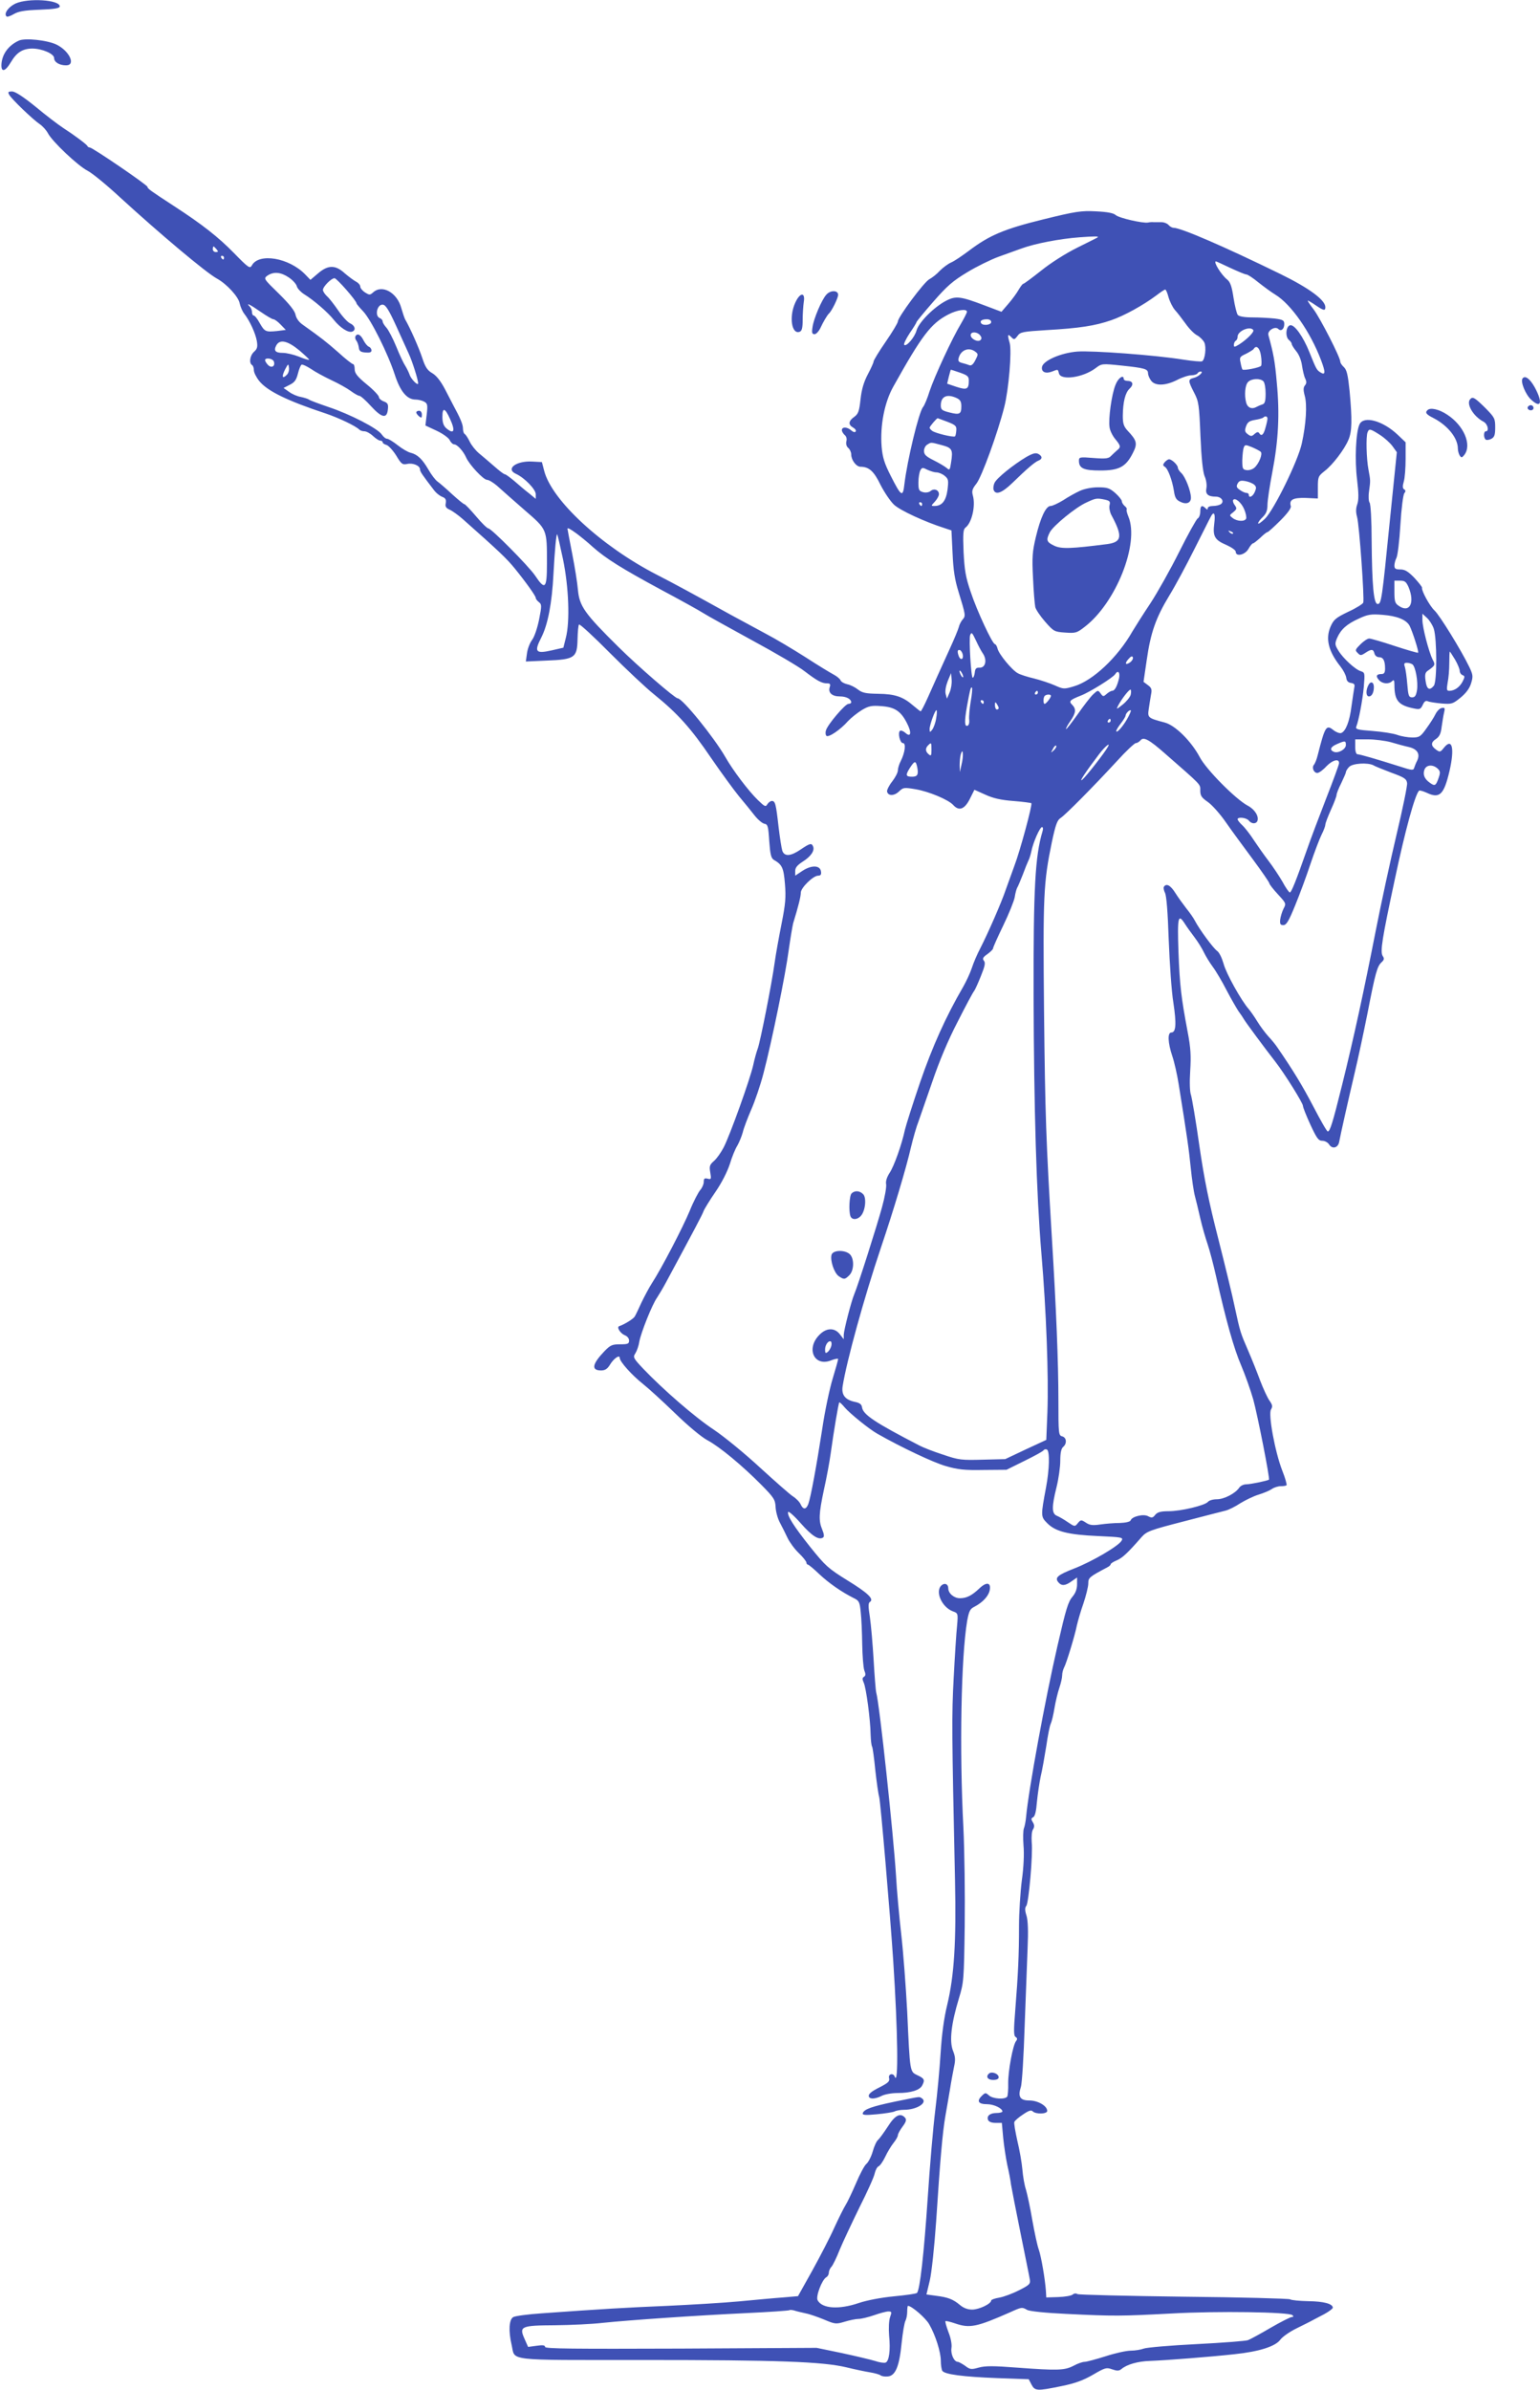 <?xml version="1.0" standalone="no"?>
<!DOCTYPE svg PUBLIC "-//W3C//DTD SVG 20010904//EN"
 "http://www.w3.org/TR/2001/REC-SVG-20010904/DTD/svg10.dtd">
<svg version="1.0" xmlns="http://www.w3.org/2000/svg"
 width="825pt" height="1280pt" viewBox="0 0 825 1280"
 preserveAspectRatio="xMidYMid meet">
<g transform="translate(0,1280) scale(0.1,-0.1)"
fill="#3f51b5" stroke="none">
<path d="M83 12781 c-38 -18 -64 -54 -48 -69 3 -4 21 2 38 12 25 15 57 21 140
24 81 3 107 8 107 18 0 35 -168 46 -237 15z"/>
<path d="M100 12582 c-54 -25 -87 -70 -92 -122 -4 -50 19 -46 51 8 30 51 62
71 113 72 53 0 118 -28 118 -51 0 -22 28 -39 64 -39 54 0 18 77 -51 111 -49
24 -171 37 -203 21z"/>
<path d="M49 12293 c12 -23 128 -134 164 -158 15 -10 35 -32 44 -49 23 -44
160 -174 213 -201 25 -13 103 -77 173 -142 212 -194 459 -402 519 -435 53 -29
116 -98 122 -133 4 -18 15 -44 25 -56 30 -39 60 -105 67 -146 5 -31 2 -42 -15
-57 -22 -20 -28 -60 -11 -71 6 -3 10 -16 10 -28 0 -12 13 -38 29 -58 44 -54
151 -106 357 -174 68 -23 159 -66 179 -86 5 -5 17 -9 27 -9 11 0 31 -11 46
-25 15 -14 32 -25 39 -25 7 0 13 -4 13 -9 0 -5 9 -11 20 -14 11 -3 34 -28 52
-56 28 -47 34 -51 59 -46 31 7 69 -9 69 -29 0 -12 12 -29 77 -114 10 -13 29
-28 42 -33 18 -7 22 -15 19 -34 -4 -18 1 -26 21 -35 14 -6 46 -29 71 -51 195
-173 234 -210 278 -264 60 -74 112 -147 112 -157 0 -6 8 -16 17 -23 15 -12 16
-18 1 -93 -9 -45 -25 -93 -38 -110 -12 -16 -24 -48 -27 -72 l-6 -43 112 5
c150 6 163 15 165 115 1 39 4 75 8 78 4 4 78 -64 165 -152 87 -87 194 -188
238 -223 125 -101 197 -181 304 -339 55 -80 123 -173 150 -206 28 -33 65 -79
83 -102 18 -23 42 -43 53 -45 18 -3 21 -13 26 -93 5 -71 10 -91 24 -100 45
-26 53 -42 60 -129 6 -72 3 -107 -18 -213 -14 -71 -31 -164 -37 -208 -15 -111
-78 -429 -91 -462 -6 -16 -17 -55 -24 -88 -17 -76 -124 -374 -158 -440 -14
-27 -37 -60 -52 -73 -23 -20 -26 -28 -20 -62 6 -35 5 -38 -14 -33 -17 4 -21 1
-21 -18 0 -12 -9 -32 -19 -43 -10 -12 -36 -61 -56 -111 -36 -87 -151 -309
-204 -390 -14 -22 -38 -67 -54 -100 -15 -33 -31 -67 -36 -75 -6 -13 -55 -43
-84 -53 -15 -5 6 -38 29 -48 14 -5 24 -17 24 -29 0 -17 -6 -20 -48 -20 -42 0
-52 -4 -84 -37 -66 -69 -72 -103 -18 -103 21 0 33 8 46 28 20 35 54 59 54 39
0 -20 66 -93 124 -139 28 -22 105 -92 171 -156 71 -69 143 -129 175 -146 64
-34 185 -134 289 -239 67 -68 74 -79 76 -119 1 -23 11 -61 23 -83 12 -22 30
-59 41 -82 11 -23 38 -60 60 -81 23 -22 41 -45 41 -51 0 -6 4 -11 8 -11 4 0
32 -23 61 -51 50 -47 118 -95 186 -129 27 -13 31 -21 36 -75 4 -33 7 -110 8
-172 1 -61 6 -124 11 -139 8 -20 8 -29 -2 -35 -9 -6 -9 -13 -1 -31 13 -27 36
-200 37 -278 1 -30 4 -59 8 -65 3 -5 11 -62 17 -125 7 -63 16 -128 21 -145 7
-25 58 -619 75 -875 25 -383 29 -679 8 -622 -8 21 -36 14 -30 -8 4 -17 -4 -25
-46 -47 -53 -26 -69 -41 -61 -55 8 -12 36 -9 68 7 15 8 54 15 86 15 68 0 117
15 130 40 16 30 12 38 -25 55 -41 20 -40 10 -55 340 -7 132 -21 319 -32 415
-11 96 -24 238 -28 315 -14 221 -88 917 -106 980 -3 11 -9 90 -14 175 -5 85
-14 188 -20 229 -9 56 -9 76 0 81 24 15 -10 48 -121 116 -103 64 -117 77 -199
179 -89 112 -124 168 -118 187 2 6 33 -21 68 -61 60 -68 96 -91 119 -76 7 4 6
18 -4 42 -20 48 -19 83 9 215 14 62 30 149 36 193 17 123 42 270 46 274 2 2
15 -10 29 -27 27 -32 132 -117 175 -141 130 -74 302 -155 366 -173 65 -19 101
-23 203 -21 l123 1 97 48 c53 26 99 51 102 57 4 5 12 6 18 3 15 -10 13 -105
-5 -201 -29 -155 -29 -158 6 -193 44 -45 113 -62 272 -69 128 -6 136 -7 127
-24 -14 -28 -159 -113 -255 -150 -89 -35 -105 -49 -84 -74 17 -20 37 -19 71 6
l29 20 0 -36 c0 -25 -8 -47 -24 -66 -24 -28 -35 -64 -81 -264 -66 -286 -155
-772 -168 -915 -2 -25 -8 -53 -12 -63 -4 -10 -5 -51 -2 -91 4 -44 1 -117 -9
-187 -8 -63 -15 -172 -15 -244 0 -154 -5 -261 -20 -449 -9 -112 -9 -140 2
-146 9 -6 10 -12 2 -22 -17 -21 -43 -162 -42 -227 1 -32 -2 -64 -5 -70 -11
-17 -77 -13 -98 6 -18 16 -20 16 -40 -4 -27 -27 -16 -43 30 -43 36 0 82 -22
82 -39 0 -4 -14 -8 -30 -8 -36 0 -55 -15 -47 -37 4 -10 19 -16 40 -16 l34 0 7
-78 c4 -42 14 -108 22 -147 9 -38 18 -86 20 -105 3 -19 26 -136 51 -260 25
-124 48 -236 50 -250 4 -22 -3 -29 -59 -57 -35 -18 -82 -35 -105 -39 -24 -4
-43 -11 -43 -15 0 -18 -65 -49 -102 -49 -24 0 -46 8 -66 25 -36 30 -63 41
-128 49 l-51 7 18 75 c10 44 24 175 34 317 21 322 34 476 50 567 7 41 19 107
25 145 6 39 16 91 21 116 8 36 7 54 -6 86 -20 51 -9 145 32 280 26 85 27 97
31 388 2 165 -1 401 -7 525 -22 422 -12 917 20 1108 10 53 15 65 40 77 44 23
75 57 81 88 8 42 -17 46 -55 10 -41 -39 -69 -53 -105 -53 -31 0 -62 26 -62 53
0 22 -18 31 -35 17 -38 -31 -1 -117 59 -140 28 -10 29 -11 23 -78 -4 -37 -12
-162 -18 -278 -11 -202 -10 -291 7 -1084 7 -330 -4 -511 -42 -669 -17 -69 -29
-159 -35 -256 -5 -82 -18 -222 -29 -310 -11 -88 -29 -297 -40 -465 -20 -297
-42 -497 -58 -511 -4 -4 -59 -12 -123 -18 -71 -7 -144 -21 -189 -36 -106 -36
-196 -30 -220 15 -11 20 23 109 46 123 8 4 14 15 14 24 0 9 6 24 14 32 8 9 28
50 44 91 17 41 65 143 106 227 42 83 79 165 82 183 4 17 13 34 20 37 8 3 24
26 36 51 12 26 33 60 45 75 13 16 23 34 23 41 0 7 11 27 25 46 19 25 22 37 14
47 -25 29 -54 15 -93 -47 -21 -32 -44 -64 -52 -71 -8 -6 -21 -34 -29 -63 -8
-28 -24 -58 -34 -66 -10 -8 -35 -55 -56 -105 -21 -49 -46 -101 -55 -115 -9
-14 -36 -68 -60 -120 -23 -52 -77 -156 -119 -232 l-76 -136 -80 -7 c-44 -3
-150 -13 -235 -21 -85 -8 -258 -18 -385 -24 -216 -9 -353 -17 -673 -40 -73 -5
-141 -14 -152 -20 -23 -12 -27 -74 -9 -150 20 -87 -42 -80 703 -80 726 0 962
-9 1089 -39 45 -11 102 -23 127 -27 25 -4 50 -11 57 -16 6 -5 24 -8 40 -6 40
4 61 54 73 178 6 57 15 111 21 121 5 10 9 31 9 48 0 17 2 31 4 31 20 0 96 -66
114 -99 34 -59 62 -149 62 -195 0 -23 4 -47 8 -54 13 -19 110 -32 295 -39
l168 -6 15 -29 c18 -34 29 -35 160 -8 74 15 117 31 169 61 65 38 72 40 103 29
26 -9 36 -9 49 1 29 25 88 42 153 44 84 3 328 22 453 36 134 14 220 42 246 78
12 16 51 43 88 61 38 19 75 37 83 42 8 4 36 19 63 33 26 14 47 30 47 35 0 21
-49 34 -130 35 -47 1 -92 5 -99 10 -8 4 -264 11 -570 14 -306 4 -562 10 -569
14 -7 5 -19 4 -26 -3 -8 -6 -43 -12 -78 -13 l-63 -2 -2 35 c-5 67 -25 183 -38
221 -8 21 -23 92 -35 159 -11 66 -27 139 -34 163 -8 23 -16 71 -19 107 -3 36
-15 105 -27 154 -11 50 -19 95 -16 101 2 6 22 24 45 39 32 22 45 26 53 18 17
-17 78 -15 78 2 0 27 -50 56 -96 56 -50 0 -62 20 -45 73 6 17 15 163 20 322 6
160 13 350 16 423 4 88 2 146 -6 172 -9 28 -9 43 -1 52 13 17 36 275 29 341
-2 29 0 59 7 69 8 13 8 23 -1 38 -10 16 -10 21 2 27 10 6 16 33 20 83 4 41 13
102 20 135 8 33 21 107 30 163 8 57 19 111 24 120 5 10 14 47 20 84 6 36 18
85 26 108 8 24 15 53 15 66 0 14 5 32 10 42 12 21 58 171 69 227 5 22 20 75
35 117 14 42 26 90 26 107 0 31 5 35 101 86 11 5 19 13 19 17 0 4 15 14 33 21
30 13 59 40 133 125 27 30 45 37 224 83 107 28 209 54 225 58 17 4 53 22 80
40 28 17 71 38 98 46 26 8 57 21 69 29 12 9 34 16 49 16 14 0 28 2 31 5 3 3
-7 39 -23 79 -39 101 -76 302 -60 327 9 16 8 24 -8 47 -11 15 -33 63 -50 107
-16 44 -45 116 -64 160 -42 97 -43 99 -72 233 -12 59 -52 223 -88 365 -50 195
-75 316 -102 501 -19 135 -40 257 -45 272 -6 16 -8 66 -4 128 5 81 3 123 -14
211 -34 181 -42 245 -49 429 -6 185 -2 205 34 149 10 -16 33 -48 52 -73 19
-25 41 -61 50 -80 9 -19 30 -54 47 -77 18 -24 51 -80 74 -125 24 -46 53 -96
64 -113 12 -16 26 -37 31 -46 10 -17 112 -155 166 -224 52 -67 149 -223 149
-238 0 -8 18 -53 40 -101 34 -73 43 -86 64 -86 13 0 30 -9 37 -21 17 -25 47
-17 53 15 8 43 49 225 82 365 19 79 50 225 70 325 42 217 52 251 75 272 14 13
16 20 6 34 -14 24 -3 92 64 405 56 265 109 459 131 480 3 3 21 -2 41 -11 69
-33 92 -11 122 116 28 121 15 180 -29 126 -20 -25 -22 -26 -43 -11 -29 21 -29
39 1 58 17 12 25 28 29 64 4 26 9 61 13 76 6 25 4 28 -12 25 -11 -1 -26 -17
-34 -33 -8 -17 -30 -51 -49 -77 -31 -44 -38 -48 -75 -48 -23 0 -59 6 -81 14
-22 8 -82 17 -133 21 -81 6 -92 9 -86 24 13 33 33 138 40 212 6 74 6 77 -16
84 -30 9 -95 69 -120 110 -19 31 -20 37 -7 68 20 46 52 75 117 104 47 22 65
25 126 20 78 -6 127 -26 145 -58 15 -29 51 -140 46 -145 -2 -2 -58 14 -125 36
-66 22 -128 40 -137 40 -9 0 -30 -14 -47 -31 -28 -28 -30 -32 -15 -46 14 -15
18 -15 41 0 33 22 43 21 49 -3 3 -12 14 -20 25 -20 22 0 32 -18 32 -61 0 -21
-5 -29 -18 -29 -28 0 -34 -11 -15 -32 18 -21 53 -24 71 -6 9 9 12 5 12 -19 0
-86 21 -111 107 -128 29 -6 34 -3 45 20 8 18 16 24 27 19 9 -4 42 -9 74 -12
54 -4 59 -3 102 32 30 25 48 50 56 77 11 36 10 45 -10 87 -44 91 -159 277
-186 302 -26 24 -71 107 -67 122 1 4 -18 28 -41 53 -34 35 -51 45 -75 45 -26
0 -32 4 -32 21 0 11 5 30 11 41 6 11 16 91 21 177 5 86 15 162 21 169 8 10 8
16 -1 21 -8 5 -9 17 -2 41 6 19 10 74 10 123 l0 88 -42 40 c-80 76 -183 104
-205 56 -20 -42 -26 -192 -13 -296 9 -74 9 -109 1 -132 -8 -22 -8 -43 -1 -68
12 -43 40 -439 33 -459 -3 -7 -39 -30 -81 -49 -66 -32 -77 -41 -94 -79 -28
-65 -12 -132 53 -214 15 -19 29 -46 31 -60 2 -17 10 -26 26 -28 17 -3 21 -8
17 -25 -2 -12 -9 -57 -15 -100 -10 -81 -31 -134 -55 -143 -8 -3 -27 4 -41 15
-39 31 -45 23 -85 -134 -5 -21 -14 -44 -20 -51 -13 -15 -1 -44 18 -44 9 0 31
16 49 36 34 35 71 43 67 14 -1 -8 -31 -91 -68 -185 -36 -93 -84 -219 -105
-280 -56 -160 -82 -225 -90 -225 -5 0 -23 26 -40 58 -18 31 -52 82 -75 112
-23 30 -58 80 -78 110 -20 31 -47 66 -62 80 -14 13 -25 27 -25 32 0 14 47 9
60 -7 15 -19 39 -19 46 -2 9 25 -14 62 -52 82 -64 34 -222 193 -257 260 -46
86 -131 170 -187 185 -91 24 -93 26 -86 73 3 23 9 57 12 76 6 28 3 37 -16 51
l-24 18 17 116 c21 148 49 227 121 346 32 52 92 164 134 248 43 84 81 162 87
172 18 36 27 21 20 -34 -9 -69 2 -88 65 -115 27 -12 50 -28 50 -36 0 -29 50
-17 68 15 9 16 20 30 25 30 4 0 21 14 39 30 17 17 34 30 38 30 4 0 35 28 69
62 39 39 59 67 56 77 -10 34 11 46 80 44 l65 -3 0 60 c0 56 2 60 36 87 43 33
106 115 128 168 19 44 20 108 6 260 -9 87 -15 113 -30 128 -11 10 -20 23 -20
30 0 23 -107 232 -143 280 -20 26 -34 47 -31 47 3 0 22 -11 42 -25 43 -29 52
-31 52 -10 0 38 -87 102 -240 177 -305 149 -534 248 -574 248 -7 0 -19 7 -26
15 -7 8 -24 15 -39 15 -14 0 -33 0 -41 0 -8 1 -22 0 -30 -2 -27 -5 -155 24
-173 40 -12 11 -45 17 -106 20 -79 4 -107 0 -282 -43 -211 -52 -289 -85 -401
-170 -35 -26 -76 -54 -93 -61 -16 -7 -43 -27 -60 -44 -16 -18 -42 -38 -57 -46
-28 -15 -168 -203 -168 -226 0 -7 -29 -56 -65 -108 -36 -52 -65 -100 -65 -106
0 -6 -14 -37 -31 -69 -21 -40 -33 -79 -39 -133 -7 -65 -12 -79 -34 -95 -31
-22 -33 -42 -6 -57 11 -6 18 -16 14 -21 -4 -6 -12 -4 -23 5 -22 20 -51 21 -51
2 0 -7 7 -19 15 -26 9 -7 13 -21 9 -34 -3 -14 1 -28 10 -35 9 -8 16 -23 16
-35 0 -30 27 -66 50 -66 45 0 72 -24 107 -97 20 -39 52 -87 72 -106 33 -31
165 -92 272 -126 l36 -12 6 -122 c4 -92 12 -143 32 -207 38 -124 39 -129 22
-148 -8 -9 -18 -28 -21 -42 -4 -14 -25 -65 -48 -115 -57 -125 -81 -179 -118
-262 -18 -40 -35 -73 -38 -73 -2 0 -20 14 -40 31 -54 47 -97 62 -188 63 -66 1
-85 5 -108 23 -15 12 -41 25 -57 28 -17 4 -33 13 -36 21 -3 8 -20 22 -37 31
-17 9 -85 50 -151 93 -66 42 -163 100 -215 127 -52 28 -135 73 -185 100 -193
107 -303 167 -395 214 -298 153 -565 400 -605 558 l-12 46 -54 3 c-85 4 -142
-40 -85 -66 46 -21 106 -83 106 -109 l0 -25 -35 29 c-20 15 -55 45 -79 66 -24
20 -47 37 -52 37 -5 0 -30 19 -57 43 -26 23 -63 54 -81 69 -19 16 -41 44 -50
63 -9 19 -21 37 -26 40 -6 3 -10 17 -10 31 0 21 -15 56 -52 124 -4 8 -24 46
-43 83 -24 46 -47 75 -69 88 -26 15 -38 32 -54 82 -18 54 -64 159 -92 207 -4
8 -13 35 -20 59 -22 84 -103 129 -151 85 -17 -15 -20 -15 -44 0 -14 9 -25 23
-25 31 0 8 -10 20 -22 26 -13 7 -40 27 -61 45 -50 46 -90 46 -144 -1 l-40 -34
-27 28 c-87 91 -250 118 -287 49 -10 -18 -18 -13 -95 66 -84 86 -172 155 -320
251 -129 84 -144 95 -144 104 0 10 -295 211 -309 211 -5 0 -11 3 -13 8 -4 9
-71 59 -130 97 -26 17 -92 67 -147 113 -68 55 -110 82 -126 82 -21 0 -24 -3
-16 -17z m5830 -765 c-2 -2 -51 -26 -109 -55 -62 -31 -141 -81 -193 -123 -48
-38 -91 -70 -95 -70 -4 0 -15 -15 -25 -32 -10 -18 -35 -52 -55 -75 l-37 -43
-90 34 c-129 49 -154 52 -205 26 -65 -33 -148 -116 -160 -160 -10 -37 -55 -89
-66 -77 -4 4 9 31 29 62 21 30 37 57 37 60 0 3 40 52 89 108 75 86 105 112
183 159 51 31 127 68 168 83 41 15 98 35 125 45 72 26 202 51 308 59 83 6 108
6 96 -1z m-4719 -63 c10 -12 10 -15 -4 -15 -9 0 -16 7 -16 15 0 8 2 15 4 15 2
0 9 -7 16 -15z m40 -45 c0 -5 -2 -10 -4 -10 -3 0 -8 5 -11 10 -3 6 -1 10 4 10
6 0 11 -4 11 -10z m5391 -55 c41 -19 79 -35 86 -35 7 0 36 -19 65 -43 29 -23
70 -53 90 -65 85 -52 188 -200 245 -351 25 -66 24 -83 -4 -65 -19 12 -22 17
-58 107 -34 85 -80 149 -103 145 -23 -4 -28 -60 -8 -78 9 -7 16 -17 16 -22 0
-6 11 -23 24 -39 15 -18 27 -48 31 -77 4 -26 11 -57 17 -69 8 -17 8 -26 -1
-37 -9 -11 -10 -24 -1 -57 13 -48 7 -149 -16 -254 -20 -93 -150 -358 -198
-404 -20 -19 -36 -30 -36 -24 0 6 11 21 25 34 18 18 25 34 25 65 0 23 12 102
26 175 33 171 40 312 24 479 -10 116 -18 157 -45 255 -7 24 36 50 53 33 15
-15 32 0 32 26 0 20 -6 24 -52 30 -29 3 -83 6 -119 6 -43 0 -70 5 -78 13 -6 8
-16 49 -23 93 -9 60 -17 83 -34 97 -31 24 -76 97 -60 97 2 0 37 -16 77 -35z
m-5044 -51 c21 -14 40 -35 43 -47 3 -12 21 -31 38 -42 52 -32 128 -97 161
-139 34 -42 77 -70 98 -62 21 8 15 32 -11 44 -14 6 -42 37 -64 69 -22 32 -49
67 -61 77 -11 11 -21 25 -21 33 0 18 45 63 62 63 12 0 118 -121 118 -135 0 -3
16 -22 35 -42 42 -44 133 -226 170 -340 29 -89 65 -133 111 -133 14 0 35 -5
46 -11 18 -10 20 -17 14 -69 l-7 -59 60 -28 c34 -16 64 -38 70 -50 6 -13 17
-23 24 -23 16 0 49 -36 64 -70 17 -39 93 -120 112 -120 10 0 34 -15 54 -32 20
-18 85 -76 145 -128 125 -108 122 -102 122 -290 0 -134 -10 -143 -64 -62 -35
51 -234 252 -250 252 -6 0 -36 29 -66 65 -30 35 -58 65 -63 65 -4 0 -33 24
-65 53 -31 29 -66 59 -77 67 -12 8 -34 37 -50 65 -33 57 -59 81 -95 90 -14 3
-45 21 -69 40 -24 19 -50 35 -57 35 -8 0 -20 10 -29 23 -21 32 -170 109 -285
147 -52 18 -99 35 -105 40 -5 4 -25 10 -43 14 -19 3 -47 15 -63 27 l-30 21 33
17 c26 13 35 25 44 60 6 25 15 46 20 48 6 2 28 -9 50 -23 21 -15 71 -42 109
-60 39 -18 85 -44 104 -58 19 -14 40 -26 46 -26 7 0 35 -25 63 -56 58 -63 85
-68 90 -16 3 27 -1 34 -22 42 -14 5 -26 16 -26 23 0 8 -29 39 -65 68 -51 42
-65 60 -65 82 0 15 -4 27 -9 27 -5 0 -41 28 -79 63 -65 57 -92 78 -189 147
-22 15 -36 35 -40 55 -4 20 -32 56 -89 112 -82 80 -83 81 -61 97 33 22 71 19
114 -10z m4713 -106 c7 -24 22 -54 34 -68 13 -14 38 -47 57 -73 19 -27 46 -55
62 -63 15 -8 33 -26 39 -39 11 -25 4 -90 -12 -100 -5 -3 -50 1 -102 9 -148 24
-486 49 -567 43 -88 -7 -184 -49 -189 -83 -4 -27 20 -37 54 -24 33 13 31 13
37 -10 10 -39 128 -23 196 28 33 25 34 25 140 14 123 -13 141 -18 141 -41 0
-9 7 -27 16 -39 21 -30 77 -29 140 3 27 14 61 25 76 25 15 0 30 5 33 10 3 6
11 10 17 10 19 0 -11 -28 -37 -34 -31 -8 -31 -15 2 -79 25 -48 27 -64 34 -232
5 -120 13 -192 22 -215 9 -19 13 -48 10 -64 -7 -32 8 -46 50 -46 31 0 48 -27
26 -41 -8 -5 -26 -9 -41 -9 -16 0 -28 -5 -28 -12 0 -9 -3 -9 -12 0 -19 19 -28
14 -28 -18 0 -16 -6 -33 -14 -37 -7 -4 -52 -85 -99 -179 -47 -94 -116 -217
-154 -275 -38 -57 -81 -125 -96 -150 -80 -141 -214 -266 -314 -295 -53 -16
-57 -15 -102 5 -25 11 -75 28 -111 37 -35 8 -75 21 -87 28 -31 16 -102 102
-109 132 -3 13 -10 24 -14 24 -13 0 -96 177 -130 280 -27 79 -33 116 -38 214
-4 98 -2 121 10 130 34 25 55 116 40 171 -7 25 -4 36 19 65 28 36 113 268 149
410 24 94 41 300 29 343 -13 45 -11 51 8 32 15 -16 18 -15 34 6 15 21 28 23
155 31 176 10 261 23 347 53 70 24 171 80 242 133 22 17 43 31 47 31 4 1 12
-18 18 -41z m-4864 -78 c32 -22 62 -40 69 -40 6 0 24 -13 39 -29 l27 -28 -47
-6 c-61 -6 -66 -4 -93 43 -12 22 -26 40 -32 40 -5 0 -9 8 -9 18 0 10 -5 23
-12 30 -24 24 2 11 58 -28z m726 -75 c27 -60 58 -128 68 -150 19 -41 50 -139
50 -158 0 -16 -39 23 -46 47 -4 11 -14 32 -22 45 -9 13 -31 59 -49 104 -18 44
-42 90 -53 102 -11 12 -20 27 -20 33 0 7 -7 15 -15 18 -30 12 -14 77 17 72 15
-2 33 -32 70 -113z m3058 75 c0 -5 -14 -33 -31 -62 -49 -81 -143 -285 -169
-363 -12 -39 -28 -77 -35 -85 -23 -27 -85 -287 -100 -413 -8 -73 -17 -67 -74
46 -33 65 -43 97 -48 154 -9 113 15 238 63 323 153 274 201 337 293 385 47 25
101 33 101 15z m130 -55 c0 -16 -45 -21 -54 -6 -8 12 4 21 31 21 14 0 23 -6
23 -15z m1404 -43 c6 -10 -34 -50 -76 -77 -25 -15 -28 -15 -28 -2 0 9 5 19 10
22 6 3 10 13 10 22 0 31 69 59 84 35z m-1464 -27 c9 -11 10 -19 3 -26 -14 -14
-53 6 -53 26 0 20 34 19 50 0z m-3646 -82 c30 -26 54 -48 52 -50 -2 -2 -27 5
-55 17 -28 11 -67 20 -86 20 -40 0 -50 12 -35 40 19 35 61 25 124 -27z m5151
-27 c4 -25 4 -49 1 -55 -6 -10 -94 -27 -100 -20 -2 2 -7 18 -10 36 -7 29 -4
33 29 48 19 10 38 21 41 26 14 23 33 6 39 -35z m-1531 21 c17 -13 17 -15 1
-46 -11 -22 -21 -31 -32 -27 -8 3 -26 9 -39 12 -19 5 -23 11 -18 28 12 42 54
58 88 33z m-3757 -53 c9 -25 -12 -38 -31 -19 -9 9 -16 21 -16 26 0 15 40 10
47 -7z m69 -72 c-24 -24 -28 -9 -9 29 17 32 18 33 21 10 2 -13 -3 -31 -12 -39z
m3607 12 c40 -14 47 -20 47 -42 0 -47 -10 -52 -66 -34 l-50 17 9 38 c5 20 10
37 11 37 1 0 23 -7 49 -16z m1625 -46 c7 -7 12 -36 12 -65 0 -42 -4 -55 -17
-59 -10 -3 -26 -10 -35 -15 -23 -12 -45 -2 -52 24 -11 41 -6 95 10 111 18 19
65 21 82 4z m-1643 -90 c19 -9 25 -19 25 -44 0 -42 -9 -47 -64 -33 -40 10 -46
15 -46 38 0 48 33 63 85 39z m-2714 -112 c30 -65 21 -85 -21 -49 -14 13 -20
30 -20 61 0 52 14 48 41 -12z m4379 2 c0 -7 -5 -30 -11 -50 -10 -38 -22 -47
-34 -27 -5 7 -13 5 -24 -5 -15 -14 -20 -14 -36 -2 -16 12 -18 19 -10 42 8 23
18 30 48 35 20 3 40 9 44 12 10 11 23 8 23 -5z m-1715 -17 c44 -17 50 -23 48
-46 -1 -15 -4 -30 -7 -32 -7 -7 -108 17 -123 30 -7 5 -13 13 -13 16 0 7 38 51
43 51 1 0 25 -9 52 -19z m2317 -70 c25 -16 55 -43 68 -61 l23 -32 -37 -362
c-43 -432 -46 -451 -66 -451 -21 0 -30 101 -32 340 0 107 -5 195 -11 203 -5 7
-7 33 -3 60 8 59 8 57 -3 117 -11 57 -14 176 -5 199 8 21 13 21 66 -13z
m-2347 -55 c56 -15 61 -24 50 -93 -6 -41 -8 -43 -23 -30 -9 8 -41 27 -69 41
-42 21 -53 31 -53 51 0 13 8 29 18 34 21 13 17 13 77 -3z m1709 -36 c11 -11
-9 -63 -34 -85 -10 -9 -29 -15 -42 -13 -21 3 -23 8 -23 53 1 28 4 58 8 68 6
16 9 16 44 2 21 -9 42 -20 47 -25z m-1738 -110 c12 0 32 -8 44 -18 21 -17 22
-24 16 -75 -8 -60 -30 -87 -70 -87 -19 0 -19 1 2 23 12 13 22 31 22 40 0 23
-26 33 -45 17 -8 -7 -26 -10 -40 -6 -22 6 -25 12 -25 52 0 25 5 54 10 64 9 17
13 17 38 4 15 -7 37 -14 48 -14z m1703 -66 c12 -11 12 -18 3 -39 -11 -25 -32
-35 -32 -15 0 6 -6 10 -13 10 -7 0 -23 7 -35 16 -18 12 -20 19 -12 34 8 15 17
18 43 13 17 -3 38 -12 46 -19z m-54 -131 c9 -20 13 -43 11 -50 -7 -18 -48 -16
-72 2 -19 15 -19 15 3 32 19 16 20 20 8 37 -8 10 -12 23 -9 28 10 15 44 -13
59 -49z m-1725 27 c0 -5 -2 -10 -4 -10 -3 0 -8 5 -11 10 -3 6 -1 10 4 10 6 0
11 -4 11 -10z m-1852 -157 c20 -15 60 -47 87 -72 71 -63 156 -116 369 -231
103 -55 204 -111 224 -124 20 -13 138 -78 262 -146 124 -67 250 -141 280 -165
67 -51 92 -65 120 -65 17 0 20 -4 15 -20 -10 -30 12 -50 54 -50 35 0 61 -14
61 -32 0 -4 -7 -8 -15 -8 -17 0 -110 -109 -120 -141 -4 -11 -3 -25 2 -30 11
-11 76 33 116 79 17 18 50 44 74 59 37 22 53 25 104 21 71 -5 104 -26 136 -88
28 -52 24 -83 -7 -55 -10 9 -23 14 -28 11 -14 -9 -1 -66 15 -66 18 0 11 -52
-12 -97 -8 -15 -15 -38 -15 -49 0 -12 -14 -38 -30 -59 -17 -21 -29 -46 -28
-54 5 -25 38 -25 64 0 23 22 28 22 88 12 72 -12 176 -56 202 -84 31 -35 61
-24 89 31 l25 50 58 -26 c41 -19 83 -29 150 -34 51 -4 95 -10 97 -12 7 -7 -61
-257 -90 -333 -14 -38 -35 -97 -47 -130 -22 -66 -94 -231 -137 -315 -16 -30
-36 -77 -45 -105 -9 -27 -30 -72 -46 -100 -93 -160 -165 -320 -231 -512 -39
-114 -75 -228 -81 -253 -17 -80 -59 -198 -83 -233 -14 -22 -21 -44 -18 -59 3
-14 -7 -70 -22 -124 -27 -99 -128 -417 -148 -464 -17 -40 -56 -193 -57 -219
l0 -24 -21 27 c-28 36 -72 35 -109 -3 -75 -75 -27 -175 65 -136 19 7 35 10 35
6 0 -5 -13 -51 -29 -104 -16 -52 -42 -173 -56 -269 -31 -201 -62 -369 -75
-404 -12 -30 -27 -31 -41 -1 -5 12 -24 32 -42 43 -18 12 -97 82 -177 155 -80
74 -190 164 -245 201 -102 67 -273 216 -378 326 -55 58 -57 63 -43 84 8 13 18
41 21 63 9 48 69 199 95 235 9 14 31 50 47 80 155 288 195 363 202 383 5 13
34 60 65 105 33 48 63 108 76 148 11 37 29 81 40 98 10 18 23 49 29 71 5 22
26 77 45 121 20 45 50 133 66 195 45 171 118 529 135 659 9 63 20 129 24 145
29 94 41 144 41 164 0 26 66 91 93 91 13 0 18 6 15 23 -5 33 -50 35 -99 3
l-39 -26 0 25 c0 18 11 31 40 50 43 27 65 58 56 81 -8 20 -17 18 -67 -16 -53
-36 -86 -39 -98 -7 -4 12 -13 69 -20 127 -14 125 -18 140 -36 140 -8 0 -18 -8
-24 -17 -9 -16 -14 -14 -51 22 -50 48 -135 161 -174 230 -61 106 -230 315
-256 315 -14 0 -210 169 -317 275 -181 179 -209 218 -217 306 -3 37 -17 124
-31 195 -14 71 -25 130 -25 132 0 7 15 -1 48 -25z m3517 -1 c-3 -3 -11 0 -18
7 -9 10 -8 11 6 5 10 -3 15 -9 12 -12z m-3589 -137 c31 -150 38 -335 15 -422
l-13 -52 -61 -14 c-88 -20 -97 -9 -57 69 35 69 57 183 65 341 7 129 15 216 20
211 2 -2 16 -62 31 -133z m4530 -150 c35 -85 5 -141 -54 -99 -19 13 -22 24
-22 75 l0 59 31 0 c25 0 32 -6 45 -35z m135 -223 c17 -53 18 -284 0 -305 -23
-28 -38 -19 -44 26 -5 33 -2 45 11 54 41 29 42 32 27 60 -21 42 -55 173 -55
212 l0 34 25 -23 c13 -12 30 -39 36 -58z m-2452 -64 c11 -24 27 -55 37 -69 23
-35 13 -76 -18 -75 -18 1 -24 -5 -26 -26 -2 -16 -7 -28 -11 -28 -9 0 -21 207
-14 228 8 18 10 16 32 -30z m-71 -76 c4 -25 -13 -30 -22 -6 -9 25 -7 36 7 32
6 -3 13 -14 15 -26z m2637 -25 c14 -24 25 -51 25 -61 0 -9 7 -19 15 -22 13 -5
13 -9 0 -35 -16 -30 -43 -49 -71 -49 -14 0 -15 6 -9 43 5 23 9 70 9 105 0 34
1 62 3 62 1 0 14 -20 28 -43z m-1740 -14 c-26 -18 -32 -7 -9 18 12 14 20 17
23 8 2 -7 -4 -18 -14 -26z m1511 -11 c17 -11 32 -95 25 -139 -5 -29 -11 -38
-26 -38 -18 0 -21 9 -26 70 -3 39 -9 80 -13 93 -6 17 -4 22 11 22 10 0 23 -4
29 -8z m-2406 -67 c0 -5 -5 -3 -10 5 -5 8 -10 20 -10 25 0 6 5 3 10 -5 5 -8
10 -19 10 -25z m835 -7 c-10 -43 -23 -68 -37 -68 -6 0 -20 -8 -30 -17 -17 -15
-19 -15 -32 3 -14 19 -15 18 -40 -5 -14 -13 -51 -61 -83 -107 -32 -45 -60 -81
-62 -79 -2 3 8 22 23 43 30 44 32 64 10 87 -20 19 -13 26 45 49 48 18 174 97
185 115 15 24 27 10 21 -21z m-908 -77 l-14 -33 -7 25 c-4 16 1 43 11 69 l18
43 3 -35 c2 -20 -3 -51 -11 -69z m113 -49 c-6 -38 -10 -81 -8 -97 2 -16 -2
-30 -9 -32 -16 -6 -17 23 -3 103 16 88 20 107 27 101 3 -3 0 -37 -7 -75z m857
36 c-4 -13 -23 -36 -43 -52 -34 -27 -35 -27 -24 -5 20 38 62 91 67 85 3 -3 3
-15 0 -28z m-497 12 c0 -5 -5 -10 -11 -10 -5 0 -7 5 -4 10 3 6 8 10 11 10 2 0
4 -4 4 -10z m70 -17 c-1 -11 -26 -43 -34 -43 -8 0 -8 35 1 43 9 9 33 9 33 0z
m-360 -33 c0 -5 -2 -10 -4 -10 -3 0 -8 5 -11 10 -3 6 -1 10 4 10 6 0 11 -4 11
-10z m80 -32 c0 -5 -4 -8 -10 -8 -5 0 -10 10 -10 23 0 18 2 19 10 7 5 -8 10
-18 10 -22z m-335 -56 c-3 -22 -13 -48 -20 -59 -14 -17 -14 -17 -15 2 0 23 31
107 37 101 3 -3 2 -23 -2 -44z m1022 -5 c-25 -43 -57 -77 -57 -62 0 5 11 23
25 41 14 18 25 37 25 41 0 12 22 34 28 28 2 -2 -7 -24 -21 -48z m-87 -7 c0 -5
-5 -10 -11 -10 -5 0 -7 5 -4 10 3 6 8 10 11 10 2 0 4 -4 4 -10z m290 -175
c200 -175 190 -164 190 -199 0 -28 7 -38 40 -61 22 -15 66 -64 97 -109 31 -45
97 -134 145 -199 48 -65 88 -123 88 -128 0 -5 21 -32 46 -59 44 -48 45 -49 30
-77 -8 -16 -16 -43 -18 -59 -2 -23 1 -29 17 -29 16 0 29 21 63 105 24 58 61
158 82 222 22 65 49 136 60 158 11 21 20 46 20 53 0 8 14 44 30 80 17 37 30
72 30 79 0 7 11 36 25 63 13 28 25 54 25 59 0 5 7 18 17 28 18 20 100 25 131
9 9 -6 53 -23 97 -40 69 -25 80 -33 83 -55 2 -14 -24 -139 -57 -278 -33 -139
-83 -370 -111 -513 -63 -321 -117 -571 -180 -825 -51 -206 -65 -250 -77 -250
-5 0 -39 60 -77 133 -59 113 -109 195 -193 317 -9 14 -31 41 -49 60 -17 19
-44 55 -59 80 -15 25 -36 54 -45 65 -40 45 -122 192 -135 243 -9 31 -23 61
-35 69 -20 14 -94 114 -119 162 -7 14 -28 44 -46 66 -17 22 -44 59 -59 83 -25
40 -48 53 -61 32 -3 -5 0 -20 6 -32 8 -15 15 -104 20 -252 5 -126 15 -278 25
-337 17 -113 14 -159 -11 -159 -21 0 -19 -54 5 -126 11 -32 26 -99 34 -149 46
-286 55 -350 65 -450 6 -60 16 -128 22 -150 6 -22 19 -76 29 -120 10 -44 28
-106 39 -138 11 -32 31 -108 45 -170 54 -240 96 -390 135 -480 22 -52 51 -134
65 -183 23 -84 90 -424 84 -429 -8 -6 -100 -25 -122 -25 -14 0 -31 -8 -38 -19
-22 -31 -81 -61 -119 -61 -20 0 -42 -6 -48 -14 -16 -19 -144 -50 -211 -50 -42
0 -59 -5 -71 -19 -13 -17 -19 -18 -38 -8 -25 14 -87 -1 -94 -22 -2 -7 -26 -13
-58 -14 -30 0 -77 -4 -105 -8 -40 -6 -57 -4 -77 10 -25 16 -27 16 -43 -3 -16
-20 -17 -19 -53 5 -20 14 -46 29 -58 34 -29 11 -30 46 -3 154 11 44 20 108 20
141 0 42 5 65 15 74 22 18 19 51 -5 57 -19 5 -20 14 -20 192 0 205 -12 497
-35 871 -31 515 -36 652 -42 1215 -6 621 -3 687 42 905 20 94 29 118 47 129
26 17 171 163 302 305 48 53 94 96 101 96 7 0 18 7 25 15 16 20 46 4 130 -70z
m1210 60 c30 -9 74 -21 97 -26 46 -11 62 -37 45 -73 -6 -11 -13 -29 -16 -38
-4 -15 -11 -15 -78 7 -130 41 -213 65 -225 65 -8 0 -13 15 -13 40 l0 40 68 0
c37 0 92 -7 122 -15z m-240 -15 c0 -23 -40 -46 -64 -37 -25 10 -19 27 17 42
43 19 47 18 47 -5z m-2220 -26 c0 -31 -2 -35 -15 -24 -18 15 -19 32 -3 48 17
17 18 16 18 -24z m656 -2 c-18 -16 -18 -16 -6 6 6 13 14 21 18 18 3 -4 -2 -14
-12 -24z m288 16 c-19 -33 -114 -155 -135 -173 -24 -21 17 41 90 137 33 43 63
66 45 36z m-783 -93 l-9 -40 -1 35 c0 19 2 46 6 60 12 41 16 -7 4 -55z m-237
-16 c7 -38 1 -49 -28 -49 -34 0 -36 8 -13 45 27 42 33 43 41 4z m2787 -5 c14
-13 16 -21 7 -47 -15 -45 -21 -49 -46 -31 -31 21 -41 45 -31 72 10 26 44 29
70 6z m-2116 -336 c-40 -133 -49 -306 -48 -878 2 -618 15 -1061 42 -1385 26
-303 39 -657 32 -849 l-6 -148 -110 -51 -110 -52 -121 -3 c-113 -3 -127 -2
-212 27 -50 16 -106 38 -125 48 -240 124 -303 166 -309 205 -2 16 -12 24 -36
29 -54 11 -75 37 -68 84 21 133 114 472 206 745 66 195 135 425 160 535 12 50
30 113 41 140 10 28 43 124 74 213 36 106 83 219 135 319 43 85 83 160 89 166
5 7 21 42 36 80 21 52 25 70 16 81 -9 11 -6 19 19 36 16 12 30 25 30 31 0 5
24 59 54 121 30 62 58 131 62 153 3 22 10 45 13 50 4 6 17 37 30 70 12 33 26
67 30 75 5 9 12 31 16 50 10 50 46 130 57 130 6 0 7 -10 3 -22z m-1132 -2758
c-3 -10 -11 -25 -19 -31 -11 -9 -14 -7 -14 13 0 25 18 50 31 43 4 -3 5 -14 2
-25z m1050 -5162 c13 -7 98 -16 207 -21 262 -13 297 -12 565 2 251 14 632 8
649 -9 7 -7 5 -10 -4 -10 -7 0 -59 -26 -114 -58 -56 -33 -110 -62 -121 -66
-11 -4 -135 -14 -275 -21 -140 -7 -268 -18 -283 -24 -16 -6 -47 -11 -69 -11
-23 0 -83 -13 -135 -30 -51 -16 -102 -30 -113 -30 -11 0 -37 -9 -59 -21 -48
-25 -86 -26 -301 -10 -129 10 -173 10 -208 0 -39 -11 -46 -10 -72 10 -16 11
-34 21 -39 21 -20 0 -39 42 -34 74 3 19 -3 53 -16 85 -11 30 -19 57 -16 59 2
2 25 -3 51 -12 79 -27 115 -20 294 59 64 29 65 29 93 13z m-1188 -18 c22 -4
67 -20 101 -34 57 -24 62 -25 109 -11 26 8 60 15 74 15 15 0 52 9 84 20 31 11
65 20 76 20 18 0 19 -3 9 -31 -6 -18 -8 -59 -5 -98 8 -79 0 -138 -19 -145 -8
-3 -34 1 -57 9 -23 7 -103 26 -177 42 l-135 28 -727 -4 c-577 -2 -728 -1 -728
9 0 9 -12 11 -46 6 l-45 -6 -19 43 c-30 67 -20 72 163 73 84 1 199 6 257 13
147 15 493 39 765 52 127 6 232 13 235 16 2 2 14 1 25 -2 11 -4 38 -10 60 -15z"/>
<path d="M1905 11000 c-4 -6 -2 -16 3 -23 6 -7 12 -23 14 -37 2 -20 9 -26 36
-28 23 -2 32 1 32 11 0 8 -6 17 -14 20 -8 3 -20 18 -28 33 -15 31 -33 41 -43
24z"/>
<path d="M2230 10591 c0 -5 7 -14 15 -21 13 -10 15 -9 15 9 0 12 -6 21 -15 21
-8 0 -15 -4 -15 -9z"/>
<path d="M5976 10739 c-21 -51 -39 -183 -32 -227 2 -18 16 -46 30 -63 30 -36
32 -44 10 -61 -8 -7 -23 -21 -32 -30 -13 -14 -28 -16 -94 -11 -74 6 -78 5 -78
-15 0 -40 25 -52 114 -52 100 0 137 19 174 92 27 52 23 68 -27 121 -21 23 -26
38 -26 80 1 75 13 124 37 146 23 22 17 41 -13 41 -10 0 -19 5 -19 10 0 26 -30
6 -44 -31z"/>
<path d="M5499 10353 c-72 -43 -160 -114 -171 -139 -6 -12 -8 -30 -5 -38 11
-29 45 -16 100 37 79 77 120 112 140 120 22 8 22 24 -1 36 -14 7 -29 3 -63
-16z"/>
<path d="M6239 10324 c-10 -13 -10 -17 1 -24 17 -10 40 -73 49 -130 5 -35 12
-47 33 -57 33 -17 58 -7 58 21 0 36 -30 112 -51 132 -10 9 -19 22 -19 29 0 14
-32 45 -47 45 -6 0 -16 -7 -24 -16z"/>
<path d="M5785 10171 c-22 -10 -62 -32 -89 -50 -28 -17 -58 -31 -68 -31 -25 0
-54 -62 -79 -167 -18 -76 -21 -106 -15 -218 3 -71 9 -141 12 -156 3 -14 27
-49 53 -79 46 -52 49 -54 107 -58 56 -4 63 -2 104 30 168 128 295 447 235 591
-8 19 -12 37 -9 39 2 3 -2 11 -11 18 -8 7 -15 18 -15 25 0 7 -16 27 -35 44
-31 27 -43 31 -93 31 -34 0 -73 -8 -97 -19z m134 -47 c26 -6 30 -10 25 -30 -3
-12 1 -35 9 -51 62 -115 58 -146 -20 -157 -196 -25 -247 -27 -285 -9 -42 20
-45 30 -24 72 19 36 140 135 197 160 49 23 54 24 98 15z"/>
<path d="M4562 6408 c-12 -12 -16 -95 -6 -122 8 -21 37 -20 56 2 24 27 31 97
12 116 -18 19 -45 21 -62 4z"/>
<path d="M4455 6080 c-9 -29 13 -97 38 -115 28 -19 33 -19 57 5 26 26 27 90 2
113 -27 24 -89 22 -97 -3z"/>
<path d="M4427 11222 c-25 -27 -68 -129 -74 -173 -5 -31 -3 -39 11 -39 8 0 22
15 31 33 15 33 36 68 45 77 16 14 50 84 50 101 0 25 -41 26 -63 1z"/>
<path d="M4260 11178 c-34 -75 -19 -171 24 -155 12 5 16 20 16 64 0 32 3 75 6
96 9 54 -21 51 -46 -5z"/>
<path d="M8156 10772 c-11 -18 17 -86 47 -113 53 -49 63 -15 19 66 -26 47 -53
67 -66 47z"/>
<path d="M7877 10663 c-25 -24 15 -93 71 -122 22 -12 31 -51 12 -51 -13 0 -13
-37 0 -45 5 -3 19 -1 30 5 16 9 20 21 20 61 0 48 -3 53 -54 105 -54 53 -66 61
-79 47z"/>
<path d="M8185 10621 c-7 -12 12 -24 25 -16 11 7 4 25 -10 25 -5 0 -11 -4 -15
-9z"/>
<path d="M7647 10603 c-14 -13 -6 -23 32 -42 77 -40 131 -107 131 -164 0 -12
5 -29 10 -37 9 -13 12 -12 25 4 41 54 -3 157 -92 215 -43 29 -91 40 -106 24z"/>
<path d="M7331 9131 c-15 -28 -14 -61 3 -61 15 0 26 21 26 50 0 27 -17 34 -29
11z"/>
<path d="M5297 1693 c-17 -16 -5 -33 23 -33 19 0 30 5 30 14 0 20 -39 34 -53
19z"/>
<path d="M4795 1544 c-125 -26 -166 -41 -173 -62 -3 -10 12 -12 74 -6 44 4 87
11 96 15 9 5 32 9 51 9 69 0 130 39 95 62 -16 9 0 11 -143 -18z"/>
</g>
</svg>
